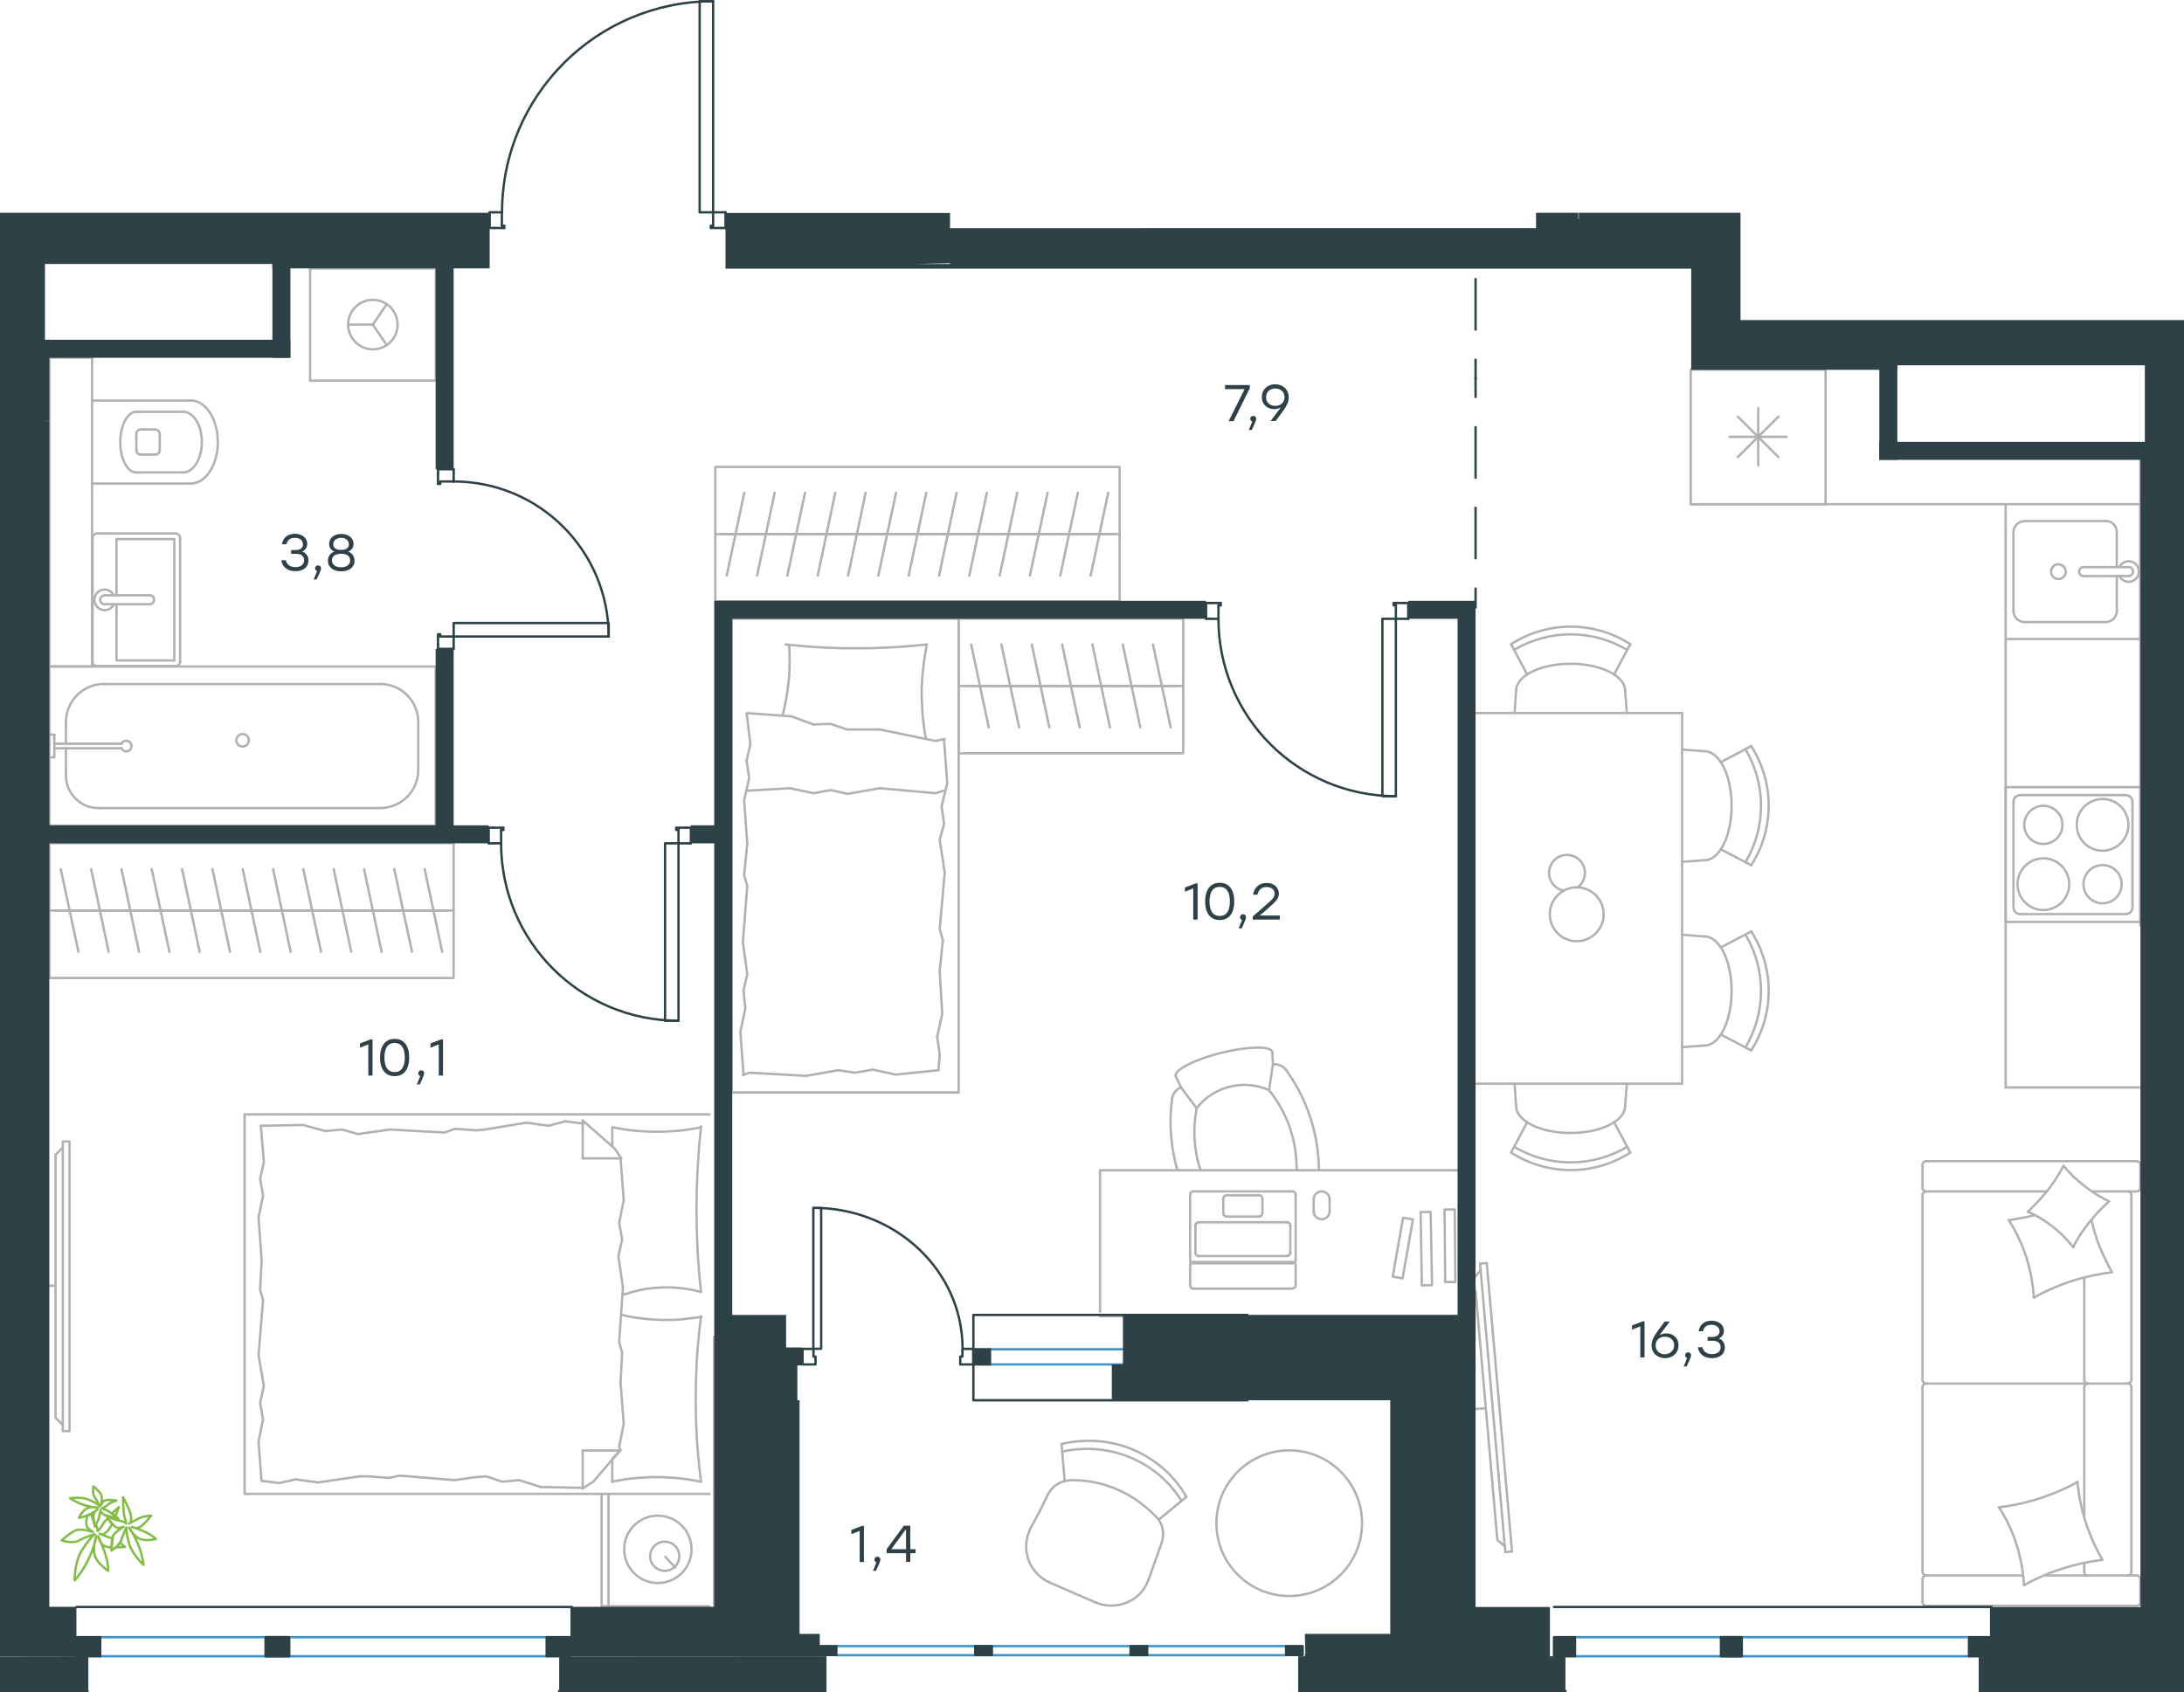 <?xml version="1.0" encoding="utf-8"?>
<!-- Generator: Adobe Illustrator 26.5.0, SVG Export Plug-In . SVG Version: 6.00 Build 0)  -->
<svg version="1.1" id="Слой_1" xmlns="http://www.w3.org/2000/svg" xmlns:xlink="http://www.w3.org/1999/xlink" x="0px" y="0px"
	 viewBox="0 0 1394.7 1080.8" style="enable-background:new 0 0 1394.7 1080.8;" xml:space="preserve">
<style type="text/css">
	.st0{fill:none;stroke:#B2B1B0;stroke-width:1.5;stroke-linecap:round;stroke-linejoin:round;stroke-miterlimit:10;}
	.st1{fill:none;stroke:#B2B1B0;stroke-width:1.5;stroke-linecap:round;stroke-linejoin:round;stroke-miterlimit:22.926;}
	.st2{fill:#2D4146;}
	.st3{fill:none;stroke:#2D4146;stroke-width:1.5;stroke-linecap:round;stroke-linejoin:round;stroke-miterlimit:10;}
	.st4{fill:none;stroke:#2D4146;stroke-width:1.5;stroke-miterlimit:22.926;}
	.st5{fill:none;stroke:#2D4146;stroke-width:1.5;stroke-linecap:round;stroke-linejoin:round;stroke-miterlimit:22.926;}
	.st6{fill:none;stroke:#3C93D0;stroke-width:1.5;stroke-linecap:round;stroke-linejoin:round;stroke-miterlimit:22.926;}
	.st7{fill:none;stroke:#84BC4A;stroke-width:1.5;stroke-linecap:round;stroke-linejoin:round;stroke-miterlimit:22.926;}
</style>
<g>
	<path class="st0" d="M99.1,290.3c1.6,0,2.9-1.3,2.9-2.9"/>
	<path class="st0" d="M102,277.2c0-1.6-1.3-2.9-2.9-2.9"/>
	<path class="st0" d="M87.1,287.5c0,1.6,1.3,2.9,2.9,2.9"/>
	<path class="st0" d="M89.9,274.3c-1.6,0-2.9,1.3-2.9,2.9"/>
	<line class="st0" x1="89.9" y1="290.3" x2="99.1" y2="290.3"/>
	<line class="st0" x1="102" y1="287.5" x2="102" y2="277.2"/>
	<line class="st0" x1="99.1" y1="274.3" x2="89.9" y2="274.3"/>
	<line class="st0" x1="87.1" y1="277.2" x2="87.1" y2="287.5"/>
	<path class="st0" d="M87.1,263c-5.7,0-10.3,8.7-10.3,19.4c0,10.7,4.6,19.4,10.3,19.4"/>
	<line class="st0" x1="116.9" y1="301.7" x2="87.1" y2="301.7"/>
	<path class="st0" d="M116.9,301.7c6.7,0,12-8.7,12-19.4c0-10.7-5.4-19.4-12-19.4"/>
	<line class="st0" x1="116.9" y1="263" x2="87.1" y2="263"/>
	<path class="st0" d="M121.9,308.8c9.5,0,17.2-11.9,17.2-26.5c0-14.7-7.7-26.5-17.2-26.5"/>
	<line class="st0" x1="121.9" y1="308.8" x2="58.8" y2="308.8"/>
	<line class="st0" x1="121.9" y1="255.8" x2="58.8" y2="255.8"/>
	<rect x="31.5" y="228.4" class="st0" width="27.3" height="197.2"/>
	<line class="st0" x1="42.1" y1="495.3" x2="42.1" y2="477.9"/>
	<path class="st0" d="M77.5,477.9c0.7,1.4,2.3,2.2,3.8,1.9c1.6-0.3,2.7-1.7,2.7-3.3c0-1.6-1.1-3-2.7-3.3c-1.6-0.3-3.2,0.4-3.8,1.9"
		/>
	<line class="st0" x1="34.7" y1="477.9" x2="77.6" y2="477.9"/>
	<line class="st0" x1="34.7" y1="475" x2="77.6" y2="475"/>
	<line class="st0" x1="34.7" y1="469.2" x2="31.5" y2="469.2"/>
	<polyline class="st0" points="34.7,469.2 34.7,483.7 31.5,483.7 	"/>
	<path class="st0" d="M150.9,472.8c0,2.2,1.8,4,4,4c2.2,0,4-1.8,4-4c0-2.2-1.8-4-4-4C152.7,468.9,150.9,470.6,150.9,472.8z"/>
	<path class="st0" d="M42.1,495.3c0,11.5,9.3,20.8,20.8,20.8"/>
	<path class="st0" d="M66.5,436.8c-13.5,0-24.4,10.9-24.4,24.4"/>
	<path class="st0" d="M242.7,516.1c13.5,0,24.4-10.9,24.4-24.4"/>
	<path class="st0" d="M267.1,461.2c0-13.5-10.9-24.4-24.4-24.4"/>
	<line class="st0" x1="42.1" y1="461.2" x2="42.1" y2="475"/>
	<line class="st0" x1="62.9" y1="516.1" x2="242.7" y2="516.1"/>
	<line class="st0" x1="267.1" y1="491.7" x2="267.1" y2="461.2"/>
	<line class="st0" x1="242.7" y1="436.9" x2="66.5" y2="436.9"/>
	<rect x="31.5" y="425.7" class="st0" width="246.7" height="101.6"/>
	<g>
		<line class="st0" x1="74.4" y1="380.2" x2="74.4" y2="344.3"/>
		<polyline class="st0" points="74.4,385.9 74.4,421.8 111.3,421.8 		"/>
		<polyline class="st0" points="111.3,421.8 111.3,344.3 74.4,344.3 		"/>
		<path class="st0" d="M115,343.6c0-1.6-1.3-2.9-2.9-2.9"/>
		<path class="st0" d="M112.2,425.4c1.6,0,2.9-1.3,2.9-2.9"/>
		<path class="st0" d="M62,340.7c-1.6,0-2.9,1.3-2.9,2.9"/>
		<path class="st0" d="M59.1,422.5c0,1.6,1.3,2.9,2.9,2.9"/>
		<path class="st0" d="M95.5,385.9c1.6,0,2.9-1.3,2.9-2.9c0-1.6-1.3-2.9-2.9-2.9"/>
		<line class="st0" x1="66.9" y1="380.2" x2="95.6" y2="380.2"/>
		<path class="st0" d="M66.9,380.2c-1.6,0-2.9,1.3-2.9,2.9c0,1.6,1.3,2.9,2.9,2.9"/>
		<line class="st0" x1="66.9" y1="385.9" x2="95.6" y2="385.9"/>
		<path class="st0" d="M72.7,380.2c-1.3-2.7-4.4-4.2-7.3-3.5c-3,0.7-5.1,3.3-5.1,6.4c0,3,2.1,5.7,5.1,6.4c3,0.7,6-0.8,7.3-3.5"/>
		<line class="st0" x1="62" y1="340.7" x2="112.2" y2="340.7"/>
		<line class="st0" x1="115" y1="343.6" x2="115" y2="422.5"/>
		<line class="st0" x1="112.2" y1="425.4" x2="62" y2="425.4"/>
		<line class="st0" x1="59.1" y1="422.5" x2="59.1" y2="343.6"/>
	</g>
	<g>
		<polyline class="st0" points="247,194.2 238.1,207.3 247,220.4 		"/>
		<line class="st0" x1="238.1" y1="207.3" x2="222.3" y2="207.3"/>
		<path class="st0" d="M253.9,207.3c0-8.7-7.1-15.8-15.8-15.8c-8.7,0-15.8,7.1-15.8,15.8c0,8.7,7.1,15.8,15.8,15.8
			C246.9,223.1,253.9,216,253.9,207.3z"/>
		<rect x="198" y="171.4" class="st0" width="80.3" height="71.7"/>
	</g>
	<path class="st0" d="M1342.7,543.3c9.1,0,16.5-7.4,16.5-16.5c0-9.1-7.4-16.5-16.5-16.5c-9.1,0-16.5,7.4-16.5,16.5
		C1326.2,535.9,1333.6,543.3,1342.7,543.3z"/>
	<circle class="st0" cx="1342.7" cy="564.7" r="12.2"/>
	<path class="st0" d="M1304.9,581.2c9.1,0,16.5-7.4,16.5-16.5c0-9.1-7.4-16.5-16.5-16.5c-9.1,0-16.5,7.4-16.5,16.5
		C1288.4,573.8,1295.8,581.2,1304.9,581.2z"/>
	<path class="st0" d="M1304.9,539c6.7,0,12.2-5.5,12.2-12.2c0-6.7-5.5-12.2-12.2-12.2c-6.7,0-12.2,5.5-12.2,12.2
		C1292.7,533.6,1298.2,539,1304.9,539z"/>
	<path class="st0" d="M1357.5,583.8c2.4,0,4.3-1.9,4.3-4.3"/>
	<path class="st0" d="M1361.8,512.1c0-2.4-1.9-4.3-4.3-4.3"/>
	<path class="st0" d="M1285.8,579.5c0,2.4,1.9,4.3,4.3,4.3"/>
	<path class="st0" d="M1290.1,507.8c-2.4,0-4.3,1.9-4.3,4.3"/>
	<line class="st0" x1="1361.8" y1="579.5" x2="1361.8" y2="512.1"/>
	<line class="st0" x1="1290.1" y1="583.8" x2="1357.5" y2="583.8"/>
	<line class="st0" x1="1285.8" y1="512.1" x2="1285.8" y2="579.5"/>
	<line class="st0" x1="1357.5" y1="507.8" x2="1290.1" y2="507.8"/>
	<rect x="1280.8" y="502.7" class="st0" width="86" height="86.1"/>
	<line class="st0" x1="1366.8" y1="591" x2="1366.8" y2="287.6"/>
	<line class="st0" x1="1109.8" y1="266.1" x2="1135.7" y2="291.9"/>
	<line class="st0" x1="1109.8" y1="291.9" x2="1135.7" y2="266.1"/>
	<line class="st0" x1="1122.8" y1="260.7" x2="1122.8" y2="297.3"/>
	<line class="st0" x1="1104.5" y1="279" x2="1141" y2="279"/>
	<rect x="1079.7" y="236" class="st0" width="86.1" height="86.1"/>
	<line class="st0" x1="1351.8" y1="340" x2="1351.8" y2="362.2"/>
	<path class="st0" d="M1314.5,360.4c-2.6,0-4.7,2.1-4.7,4.7c0,2.6,2.1,4.7,4.7,4.7c2.6,0,4.7-2.1,4.7-4.7
		C1319.1,362.5,1317.1,360.4,1314.5,360.4z"/>
	<path class="st0" d="M1330.6,362.2c-1.6,0-2.9,1.3-2.9,2.9s1.3,2.9,2.9,2.9"/>
	<line class="st0" x1="1359.3" y1="362.2" x2="1330.6" y2="362.2"/>
	<path class="st0" d="M1359.3,367.9c1.6,0,2.9-1.3,2.9-2.9s-1.3-2.9-2.9-2.9"/>
	<line class="st0" x1="1359.3" y1="367.9" x2="1330.6" y2="367.9"/>
	<path class="st0" d="M1353.5,367.9c1.3,2.7,4.4,4.2,7.3,3.5c3-0.7,5.1-3.3,5.1-6.4c0-3-2.1-5.7-5.1-6.4c-3-0.7-6,0.8-7.3,3.5"/>
	<path class="st0" d="M1351.8,339.9c0-4-3.2-7.2-7.2-7.2"/>
	<path class="st0" d="M1344.6,397.3c4,0,7.2-3.2,7.2-7.2"/>
	<path class="st0" d="M1293,332.8c-4,0-7.2,3.2-7.2,7.2"/>
	<path class="st0" d="M1285.8,390.1c0,4,3.2,7.2,7.2,7.2"/>
	<line class="st0" x1="1344.6" y1="332.8" x2="1293" y2="332.8"/>
	<line class="st0" x1="1285.8" y1="340" x2="1285.8" y2="390.1"/>
	<line class="st0" x1="1293" y1="397.3" x2="1344.6" y2="397.3"/>
	<line class="st0" x1="1351.8" y1="390.1" x2="1351.8" y2="367.9"/>
	<rect x="1280.8" y="322" class="st0" width="86" height="86.1"/>
	<path class="st0" d="M1114.6,550.7c13.3-22.2,13.3-50,0-72.2"/>
	<path class="st0" d="M1118.3,552.6c14.9-23.2,14.9-52.9,0-76.1"/>
	<line class="st0" x1="1098.9" y1="486.8" x2="1118.3" y2="476.5"/>
	<line class="st0" x1="1098.9" y1="542.4" x2="1118.3" y2="552.6"/>
	<line class="st0" x1="1088.6" y1="549.4" x2="1074.2" y2="550.4"/>
	<line class="st0" x1="1088.6" y1="479.8" x2="1074.2" y2="478.7"/>
	<path class="st0" d="M1088.6,549.4c9.5,0,17.2-15.6,17.2-34.8c0-19.2-7.7-34.8-17.2-34.8"/>
	<path class="st0" d="M1114.6,669c13.3-22.2,13.3-50,0-72.2"/>
	<path class="st0" d="M1118.3,670.9c14.9-23.2,14.9-52.9,0-76.1"/>
	<line class="st0" x1="1098.9" y1="660.7" x2="1118.3" y2="670.9"/>
	<line class="st0" x1="1098.9" y1="605.1" x2="1118.3" y2="594.9"/>
	<line class="st0" x1="1088.6" y1="598.1" x2="1074.2" y2="597"/>
	<line class="st0" x1="1088.6" y1="667.7" x2="1074.2" y2="668.8"/>
	<path class="st0" d="M1088.6,667.7c9.5,0,17.2-15.6,17.2-34.8c0-19.2-7.7-34.8-17.2-34.8"/>
	<path class="st0" d="M1039.1,415.1c-22.2-13.3-50-13.3-72.2,0"/>
	<path class="st0" d="M1041.1,411.4c-23.2-14.9-52.9-14.9-76.1,0"/>
	<line class="st0" x1="1030.8" y1="430.7" x2="1041.1" y2="411.4"/>
	<line class="st0" x1="975.2" y1="430.7" x2="965" y2="411.4"/>
	<line class="st0" x1="968.2" y1="441.1" x2="967.2" y2="455.4"/>
	<line class="st0" x1="1037.8" y1="441.1" x2="1038.9" y2="455.4"/>
	<path class="st0" d="M1037.8,441.1c0-9.5-15.6-17.2-34.8-17.2s-34.8,7.7-34.8,17.2"/>
	<path class="st0" d="M966.9,732.4c22.2,13.3,50,13.3,72.2,0"/>
	<path class="st0" d="M965,736.1c23.2,14.9,52.9,14.9,76.1,0"/>
	<line class="st0" x1="975.2" y1="716.8" x2="965" y2="736.1"/>
	<line class="st0" x1="1030.8" y1="716.8" x2="1041.1" y2="736.1"/>
	<line class="st0" x1="1037.8" y1="706.4" x2="1038.9" y2="692.1"/>
	<line class="st0" x1="968.2" y1="706.4" x2="967.2" y2="692.1"/>
	<path class="st0" d="M968.2,706.4c0,9.5,15.6,17.2,34.8,17.2s34.8-7.7,34.8-17.2"/>
	<path class="st0" d="M1007.4,566.8c4.4-3.2,6-9.1,3.7-14.1c-2.3-5-7.7-7.6-13-6.4c-5.3,1.2-9,6.1-8.9,11.5c0.2,5.5,4.1,10.1,9.5,11
		"/>
	<path class="st0" d="M1006.9,566.7c-9.5,0-17.2,7.7-17.2,17.2c0,9.5,7.7,17.2,17.2,17.2c9.5,0,17.2-7.7,17.2-17.2
		C1024.1,574.5,1016.4,566.7,1006.9,566.7z"/>
	<line class="st0" x1="1074.2" y1="455.4" x2="942.3" y2="455.4"/>
	<polyline class="st0" points="942.3,692.1 1074.2,692.1 1074.2,455.4 	"/>
	<line class="st0" x1="1305.4" y1="1006.2" x2="1364.5" y2="1006.2"/>
	<line class="st0" x1="1331" y1="885.9" x2="1331" y2="969.1"/>
	<line class="st0" x1="1336" y1="760.9" x2="1364.5" y2="760.9"/>
	<polyline class="st0" points="1346.8,767.2 1345.8,766.7 1344.7,766.2 1343.7,765.7 1342.7,765.1 1341.7,764.5 1340.7,764 
		1339.7,763.4 1338.7,762.8 1337.7,762.1 1336.7,761.5 1335.8,760.8 1334.8,760.2 1333.9,759.5 1333,758.8 1332,758.1 1331.1,757.4 
		1330.2,756.7 1329.3,756 1328.4,755.2 1327.5,754.5 1326.7,753.7 1325.8,752.9 1324.9,752.2 1324.1,751.4 1323.3,750.6 
		1322.5,749.7 1321.6,748.9 1320.8,748.1 1320,747.2 1319.3,746.3 1318.5,745.5 1317.7,744.6 	"/>
	<polyline class="st0" points="1299.1,776.1 1298.1,776.4 1297.1,776.6 1295.1,777.1 1293,777.5 1290.9,777.9 1288.9,778.3 
		1286.8,778.6 1284.8,779 1283.8,779.1 1282.8,779.2 	"/>
	<polyline class="st0" points="1324,796.5 1324.5,795.5 1325,794.4 1325.6,793.4 1326.1,792.4 1326.7,791.4 1327.3,790.4 
		1327.9,789.4 1328.5,788.4 1329.2,787.4 1329.8,786.5 1330.5,785.5 1331.2,784.6 1331.9,783.6 1332.6,782.7 1333.3,781.8 
		1334,780.9 1335.5,779.1 1337,777.3 1338.5,775.5 1340.1,773.8 1341.8,772.1 1343.4,770.5 1345.1,768.9 1346.8,767.2 	"/>
	<polyline class="st0" points="1292.5,1012.4 1294,1011.6 1295.5,1010.8 1296.9,1010 1298.4,1009.3 1299.9,1008.6 1301.4,1007.9 
		1302.9,1007.2 1304.4,1006.5 1306,1005.9 1307.5,1005.2 1309,1004.6 1310.6,1004 1312.1,1003.5 1313.7,1002.9 1315.3,1002.4 
		1316.8,1001.9 1318.4,1001.4 1320,1000.9 1321.6,1000.4 1323.2,1000 1324.8,999.6 1326.4,999.2 1328,998.8 1329.6,998.4 
		1331.3,998.1 1332.9,997.8 1334.5,997.4 1336.1,997.2 1337.8,996.9 1339.4,996.7 1341,996.4 1342.7,996.2 1341.9,994.8 
		1341.1,993.4 1340.3,992 1339.5,990.5 1338.8,989.1 1338.1,987.6 1337.4,986.1 1336.7,984.6 1336,983.1 1335.4,981.6 1334.8,980.1 
		1334.2,978.6 1333.6,977 1333,975.5 1332.5,973.9 1332,972.4 1331.5,970.8 1331,969.2 1330.6,967.7 1330.1,966.1 1329.7,964.5 
		1329.3,962.9 1329,961.2 1328.6,959.6 1328.3,958 1328,956.4 1327.7,954.7 1327.5,953.1 1327.3,951.5 1327,949.8 1326.8,948.2 
		1326.7,946.5 	"/>
	<polyline class="st0" points="1282.8,779.2 1283.7,780.6 1284.5,782 1285.3,783.4 1286.2,784.8 1286.9,786.3 1287.7,787.7 
		1288.4,789.2 1289.1,790.7 1289.8,792.2 1290.5,793.7 1291.1,795.2 1291.8,796.7 1292.3,798.2 1292.9,799.8 1293.4,801.4 
		1294,802.9 1294.5,804.5 1294.9,806.1 1295.4,807.7 1295.8,809.3 1296.2,810.9 1296.5,812.5 1296.9,814.1 1297.2,815.7 
		1297.5,817.4 1297.7,819 1298,820.6 1298.2,822.3 1298.4,823.9 1298.5,825.6 1298.7,827.2 1298.8,828.9 	"/>
	<polyline class="st0" points="1299.1,828.6 1300.6,827.8 1302,827 1303.5,826.2 1304.9,825.5 1306.4,824.8 1307.9,824.1 
		1309.4,823.4 1310.9,822.8 1312.4,822.1 1313.9,821.5 1315.5,820.9 1317,820.3 1318.5,819.7 1320.1,819.2 1321.6,818.6 
		1323.2,818.1 1324.8,817.6 1326.3,817.2 1327.9,816.7 1329.5,816.3 1331.1,815.9 1332.7,815.5 1334.3,815.1 1335.9,814.7 
		1337.5,814.4 1339.1,814.1 1340.7,813.8 1342.3,813.5 1344,813.2 1345.6,813 1347.2,812.7 1348.8,812.6 1347.7,810.6 1346.6,808.6 
		1345.6,806.6 1344.6,804.5 1343.6,802.5 1342.7,800.5 1341.8,798.4 1340.9,796.4 1340.1,794.3 1339.3,792.2 1338.6,790.1 
		1337.9,787.9 1337.3,785.8 1336.7,783.6 1336.1,781.4 1335.6,779.2 	"/>
	<polyline class="st0" points="1276.5,962.6 1277.4,964 1278.3,965.4 1279.1,966.8 1279.9,968.3 1280.7,969.7 1281.5,971.1 
		1282.2,972.6 1282.9,974.1 1283.6,975.6 1284.3,977.1 1284.9,978.6 1285.5,980.1 1286.1,981.7 1286.7,983.2 1287.2,984.8 
		1287.7,986.4 1288.2,987.9 1288.7,989.5 1289.1,991.1 1289.5,992.7 1289.9,994.3 1290.3,995.9 1290.6,997.6 1290.9,999.2 
		1291.2,1000.8 1291.5,1002.5 1291.7,1004.1 1291.9,1005.7 1292.1,1007.4 1292.3,1009 1292.4,1010.7 1292.5,1012.4 	"/>
	<polyline class="st0" points="1317.7,744.6 1317.2,745.6 1316.6,746.7 1316,747.7 1315.5,748.7 1314.9,749.7 1314.3,750.7 
		1313.6,751.7 1313,752.7 1312.4,753.7 1311.7,754.7 1311,755.6 1310.4,756.5 1309,758.4 1307.6,760.3 1306.1,762.1 1304.6,763.8 
		1303.1,765.6 1301.5,767.3 1299.9,769 1298.3,770.6 1296.6,772.3 1294.9,773.9 1295.9,774.3 1297,774.8 1298,775.3 1299,775.8 
		1300,776.3 1301,776.9 1302.1,777.5 1303.1,778 1304,778.6 1305,779.3 1306,779.9 1306.9,780.5 1307.9,781.2 1308.8,781.9 
		1309.8,782.6 1310.7,783.3 1311.6,784 1312.5,784.8 1313.4,785.5 1314.3,786.3 1315.2,787.1 1316,787.9 1316.9,788.7 1317.7,789.5 
		1318.5,790.4 1319.4,791.2 1320.2,792.1 1320.9,792.9 1321.7,793.8 1322.5,794.7 1323.2,795.6 1324,796.5 	"/>
	<polyline class="st0" points="1326.7,946.5 1325.2,947.3 1323.7,948.1 1322.3,948.8 1320.8,949.6 1319.3,950.3 1317.8,951 
		1316.3,951.7 1314.8,952.3 1313.3,953 1311.7,953.6 1310.2,954.2 1308.6,954.8 1307.1,955.4 1305.5,956 1303.9,956.5 1302.4,957 
		1300.8,957.5 1299.2,958 1297.6,958.4 1296,958.9 1294.4,959.3 1292.8,959.7 1291.2,960.1 1289.6,960.4 1288,960.8 1286.3,961.1 
		1284.7,961.4 1283.1,961.7 1281.4,962 1279.8,962.2 1278.2,962.4 1276.5,962.6 	"/>
	<path class="st0" d="M1331,881.2c0,1.3,1.1,2.4,2.4,2.4"/>
	<line class="st0" x1="1331" y1="881.2" x2="1331" y2="815.9"/>
	<path class="st0" d="M1331,1003.8c0,1.3,1.1,2.4,2.4,2.4"/>
	<path class="st0" d="M1333.4,883.6c-1.3,0-2.4,1.1-2.4,2.4"/>
	<line class="st0" x1="1331" y1="998.1" x2="1331" y2="1003.8"/>
	<path class="st0" d="M1361.1,763.3c0-1.3-1.1-2.4-2.4-2.4"/>
	<path class="st0" d="M1230.1,760.9c-1.3,0-2.4,1.1-2.4,2.4"/>
	<path class="st0" d="M1358.7,883.6c1.3,0,2.4-1.1,2.4-2.4"/>
	<path class="st0" d="M1227.7,881.2c0,1.3,1.1,2.4,2.4,2.4"/>
	<line class="st0" x1="1361.1" y1="881.2" x2="1361.1" y2="763.3"/>
	<line class="st0" x1="1227.7" y1="763.3" x2="1227.7" y2="881.2"/>
	<path class="st0" d="M1358.7,1006.2c1.3,0,2.4-1.1,2.4-2.4"/>
	<path class="st0" d="M1227.7,1003.8c0,1.3,1.1,2.4,2.4,2.4"/>
	<path class="st0" d="M1366.9,1008.6c0-1.3-1.1-2.4-2.4-2.4"/>
	<path class="st0" d="M1361.1,885.9c0-1.3-1.1-2.4-2.4-2.4"/>
	<path class="st0" d="M1230.1,883.6c-1.3,0-2.4,1.1-2.4,2.4"/>
	<path class="st0" d="M1230.1,741.6c-1.3,0-2.4,1.1-2.4,2.4"/>
	<path class="st0" d="M1227.7,758.6c0,1.3,1.1,2.4,2.4,2.4"/>
	<path class="st0" d="M1366.9,744c0-1.3-1.1-2.4-2.4-2.4"/>
	<path class="st0" d="M1364.5,760.9c1.3,0,2.4-1.1,2.4-2.4"/>
	<path class="st0" d="M1364.5,1025.6c1.3,0,2.4-1.1,2.4-2.4"/>
	<path class="st0" d="M1230.1,1006.2c-1.3,0-2.4,1.1-2.4,2.4"/>
	<path class="st0" d="M1227.7,1023.2c0,1.3,1.1,2.4,2.4,2.4"/>
	<line class="st0" x1="1361.1" y1="885.9" x2="1361.1" y2="1003.8"/>
	<line class="st0" x1="1230.1" y1="883.6" x2="1358.7" y2="883.6"/>
	<line class="st0" x1="1227.7" y1="1003.8" x2="1227.7" y2="885.9"/>
	<line class="st0" x1="1364.5" y1="741.6" x2="1230.1" y2="741.6"/>
	<line class="st0" x1="1227.7" y1="744" x2="1227.7" y2="758.6"/>
	<line class="st0" x1="1230.1" y1="760.9" x2="1306.8" y2="760.9"/>
	<line class="st0" x1="1366.8" y1="758.6" x2="1366.8" y2="744"/>
	<line class="st0" x1="1291.8" y1="1006.2" x2="1230.1" y2="1006.2"/>
	<line class="st0" x1="1227.7" y1="1008.6" x2="1227.7" y2="1023.2"/>
	<line class="st0" x1="1230.1" y1="1025.6" x2="1364.5" y2="1025.6"/>
	<line class="st0" x1="1366.8" y1="1023.2" x2="1366.8" y2="1008.6"/>
	<line class="st0" x1="711.8" y1="341.1" x2="692.4" y2="341.1"/>
	<line class="st0" x1="696.5" y1="367.6" x2="707.7" y2="314.7"/>
	<line class="st0" x1="692.4" y1="341.1" x2="673" y2="341.1"/>
	<line class="st0" x1="677.1" y1="367.6" x2="688.3" y2="314.7"/>
	<line class="st0" x1="673" y1="341.1" x2="653.7" y2="341.1"/>
	<line class="st0" x1="657.7" y1="367.6" x2="669" y2="314.7"/>
	<line class="st0" x1="653.7" y1="341.1" x2="634.3" y2="341.1"/>
	<line class="st0" x1="638.4" y1="367.6" x2="649.6" y2="314.7"/>
	<line class="st0" x1="634.3" y1="341.1" x2="615" y2="341.1"/>
	<line class="st0" x1="619" y1="367.6" x2="630.2" y2="314.7"/>
	<line class="st0" x1="615" y1="341.1" x2="595.6" y2="341.1"/>
	<line class="st0" x1="599.7" y1="367.6" x2="610.9" y2="314.7"/>
	<line class="st0" x1="595.6" y1="341.1" x2="576.2" y2="341.1"/>
	<line class="st0" x1="580.3" y1="367.6" x2="591.5" y2="314.7"/>
	<line class="st0" x1="715" y1="341.1" x2="456.8" y2="341.1"/>
	<line class="st0" x1="576.2" y1="341.1" x2="556.9" y2="341.1"/>
	<line class="st0" x1="560.9" y1="367.6" x2="572.2" y2="314.7"/>
	<line class="st0" x1="556.9" y1="341.1" x2="537.5" y2="341.1"/>
	<line class="st0" x1="541.6" y1="367.6" x2="552.8" y2="314.7"/>
	<line class="st0" x1="537.5" y1="341.1" x2="518.1" y2="341.1"/>
	<line class="st0" x1="522.2" y1="367.6" x2="533.4" y2="314.7"/>
	<line class="st0" x1="518.1" y1="341.1" x2="498.8" y2="341.1"/>
	<line class="st0" x1="502.8" y1="367.6" x2="514.1" y2="314.7"/>
	<line class="st0" x1="498.8" y1="341.1" x2="479.4" y2="341.1"/>
	<line class="st0" x1="483.5" y1="367.6" x2="494.7" y2="314.7"/>
	<line class="st0" x1="479.4" y1="341.1" x2="460" y2="341.1"/>
	<line class="st0" x1="464.1" y1="367.6" x2="475.3" y2="314.7"/>
	<rect x="456.8" y="298.2" class="st0" width="258.2" height="85.8"/>
	<line class="st0" x1="948.8" y1="899.4" x2="942.3" y2="899.9"/>
	<polyline class="st0" points="961.2,987.7 956.2,983.5 942.3,824.5 	"/>
	<line class="st0" x1="945.7" y1="811.1" x2="942.3" y2="815.1"/>
	
		<rect x="953.4" y="806.6" transform="matrix(0.996 -8.715195e-02 8.715195e-02 0.996 -74.727 86.704)" class="st0" width="4.3" height="185"/>
	<path class="st0" d="M764.2,707.7c-2.6,13.2-1.8,26.9,2.4,39.7"/>
	<path class="st0" d="M754.2,694.5c-3.1,1.2-5.3,3.9-5.7,7.2"/>
	<path class="st0" d="M748.5,701.7c-2.1,15.3-0.9,30.9,3.4,45.7"/>
	<path class="st0" d="M821.4,683.5c-1.9-2.7-5.1-4.1-8.4-3.7"/>
	<path class="st0" d="M842.3,747.4c-0.2-23-7.5-45.3-20.9-63.9"/>
	<path class="st0" d="M828,747.4c0.3-18.6-5.9-36.8-17.7-51.3"/>
	<path class="st0" d="M812.5,671.8c-1-3.9-15.6-3.6-32.6,0.6c-17.1,4.3-30.1,10.9-29.1,14.8"/>
	<line class="st0" x1="754.2" y1="694.5" x2="750.8" y2="687.2"/>
	<polyline class="st0" points="810.4,696.2 812.9,679.8 812.5,671.8 	"/>
	<line class="st0" x1="764.1" y1="707.7" x2="754.2" y2="694.5"/>
	<path class="st0" d="M810.4,696.2c-16.2-7.2-35.3-2.4-46.2,11.5"/>
	<polygon class="st0" points="889.4,815.3 895.7,816.4 902.3,778.8 896,777.7 	"/>
	<polygon class="st0" points="922.9,818.8 929.4,818.8 929,772.4 922.5,772.5 	"/>
	<polygon class="st0" points="908,820.9 914.5,820.8 913.6,774 907.2,774.1 	"/>
	<path class="st0" d="M849.1,766c0-2.8-2.3-5.1-5.1-5.1c-2.8,0-5.1,2.3-5.1,5.1"/>
	<path class="st0" d="M838.9,773.6c0,2.8,2.3,5.1,5.1,5.1c2.8,0,5.1-2.3,5.1-5.1"/>
	<line class="st0" x1="827.4" y1="804.8" x2="827.4" y2="762.9"/>
	<line class="st0" x1="760" y1="804.8" x2="760" y2="762.9"/>
	<line class="st0" x1="827.4" y1="820.9" x2="827.4" y2="808"/>
	<line class="st0" x1="760" y1="820.9" x2="760" y2="808"/>
	<path class="st0" d="M827.4,808c0-1.1-0.9-2-2-2"/>
	<path class="st0" d="M762,806c-1.1,0-2,0.9-2,2"/>
	<path class="st0" d="M825.4,822.9c1.1,0,2-0.9,2-2"/>
	<path class="st0" d="M760,820.9c0,0.6,0.2,1.1,0.6,1.5c0.4,0.4,1,0.6,1.5,0.5"/>
	<line class="st0" x1="825.4" y1="806" x2="762" y2="806"/>
	<line class="st0" x1="762.1" y1="823" x2="825.4" y2="823"/>
	<line class="st0" x1="849.1" y1="773.6" x2="849.1" y2="766"/>
	<line class="st0" x1="838.9" y1="766" x2="838.9" y2="773.6"/>
	<path class="st0" d="M806.2,765.5c0-1.2-1-2.2-2.2-2.2"/>
	<path class="st0" d="M804,777c1.2,0,2.2-1,2.2-2.2"/>
	<path class="st0" d="M781.2,774.8c0,1.2,1,2.2,2.2,2.2"/>
	<path class="st0" d="M783.4,763.3c-1.2,0-2.2,1-2.2,2.2"/>
	<line class="st0" x1="806.2" y1="774.8" x2="806.2" y2="765.5"/>
	<line class="st0" x1="804" y1="763.4" x2="783.4" y2="763.4"/>
	<line class="st0" x1="781.2" y1="765.5" x2="781.2" y2="774.8"/>
	<line class="st0" x1="783.4" y1="777" x2="804" y2="777"/>
	<path class="st0" d="M824,782.7c0-1.2-1-2.2-2.2-2.2"/>
	<path class="st0" d="M821.8,802.2c1.2,0,2.2-1,2.2-2.2"/>
	<path class="st0" d="M763.4,800.1c0,1.2,1,2.2,2.2,2.2"/>
	<path class="st0" d="M765.6,780.6c-1.2,0-2.2,1-2.2,2.2"/>
	<line class="st0" x1="824" y1="800.1" x2="824" y2="782.7"/>
	<line class="st0" x1="821.8" y1="780.6" x2="765.6" y2="780.6"/>
	<line class="st0" x1="763.4" y1="782.7" x2="763.4" y2="800.1"/>
	<line class="st0" x1="765.6" y1="802.2" x2="821.8" y2="802.2"/>
	<path class="st0" d="M827.4,762.9c0-1.1-0.9-2-2-2"/>
	<path class="st0" d="M762,760.9c-1.1,0-2,0.9-2,2"/>
	<path class="st0" d="M825.4,806.8c1.1,0,2-0.9,2-2"/>
	<path class="st0" d="M760,804.8c0,0.6,0.2,1.1,0.6,1.5c0.4,0.4,1,0.6,1.5,0.5"/>
	<line class="st0" x1="825.4" y1="760.9" x2="762" y2="760.9"/>
	<line class="st0" x1="762.1" y1="806.8" x2="825.4" y2="806.8"/>
	<polyline class="st0" points="931.9,837.8 931.9,747.4 702.5,747.4 702.5,837.8 	"/>
	<line class="st0" x1="702.5" y1="840.7" x2="931.9" y2="840.7"/>
	<g>
		<polyline class="st0" points="591.8,411.6 591.2,415.3 590.6,419 590.3,420.9 590,422.8 589.8,424.7 589.6,426.6 589.4,428.5 
			589.2,430.4 589,432.3 588.9,434.2 588.8,436.1 588.7,437.9 588.6,439.8 588.6,441.7 588.6,443.6 588.7,445.6 588.7,447.5 
			588.8,449.5 588.9,451.5 589,453.5 589.1,455.4 589.3,457.3 589.5,459.3 589.7,461.2 589.9,463 590.1,464.8 590.4,466.6 
			590.7,468.4 591,470.1 591.2,470.9 591.3,471.7 		"/>
		<polyline class="st0" points="499.7,456.9 500.3,454.8 500.8,452.6 501.2,450.5 501.7,448.3 502.1,446.2 502.4,444 502.8,441.9 
			503.1,439.7 503.3,437.6 503.6,435.4 503.8,433.2 504,431 504.1,428.8 504.2,426.6 504.2,424.4 504.3,422.1 504.2,419.7 
			504.2,417.3 504.1,414.8 503.9,412.4 		"/>
		<polyline class="st0" points="501.7,411.6 504.5,411.9 507.3,412.1 510.1,412.4 512.9,412.6 515.7,412.9 518.5,413.1 521.3,413.3 
			524.1,413.4 526.9,413.6 529.7,413.7 532.5,413.8 535.4,413.9 538.2,414 541.1,414 543.9,414 546.8,414 549.6,414 552.4,414 
			555.2,414 558,413.9 560.8,413.8 563.6,413.7 566.4,413.6 569.3,413.4 572.1,413.3 574.9,413.1 577.7,412.9 580.6,412.6 
			583.4,412.4 586.2,412.1 589,411.9 591.8,411.6 		"/>
		<polyline class="st0" points="519.5,462.7 505.4,457.5 478,455.5 		"/>
		<polyline class="st0" points="603.3,472 597.3,473.2 561.8,465.9 		"/>
		<polyline class="st0" points="561.8,465.9 540.9,465.9 530.4,462.3 519.5,462.7 		"/>
		<polyline class="st0" points="476.8,455.5 479.2,475.2 476.8,485.7 		"/>
		<polyline class="st0" points="557.4,683.1 571.9,686.3 599.3,683.5 		"/>
		<polyline class="st0" points="474.4,686.7 478.4,685.1 514.7,687.1 		"/>
		<polyline class="st0" points="514.7,687.1 535.2,683.5 546.1,685.1 557.4,683.1 		"/>
		<polyline class="st0" points="598.5,662.1 601.7,647.6 600.1,620.2 		"/>
		<polyline class="st0" points="599.3,683.5 600.1,673.4 598.5,662.1 		"/>
		<polyline class="st0" points="601.3,515.1 604.9,500.2 602.9,472.8 		"/>
		<polyline class="st0" points="602.1,600.5 600.1,593.2 603.3,557.4 		"/>
		<polyline class="st0" points="603.3,557.4 600.1,536.4 602.9,526 601.3,515.1 		"/>
		<line class="st0" x1="600.1" y1="620.2" x2="602.1" y2="600.5"/>
		<polyline class="st0" points="476.8,485.7 478.4,497 475.2,511.1 477.2,538.9 		"/>
		<polyline class="st0" points="476,644 472.8,658.9 474.8,686.3 		"/>
		<polyline class="st0" points="475.2,559 477.2,565.8 474.4,601.7 		"/>
		<polyline class="st0" points="474.4,601.7 477.2,622.2 474.8,632.7 476,644 		"/>
		<line class="st0" x1="477.2" y1="538.9" x2="475.2" y2="559"/>
		<polyline class="st0" points="519.5,506.6 504.6,503.4 477.2,505 		"/>
		<polyline class="st0" points="602.5,505 597.7,506.6 561.8,503.4 		"/>
		<polyline class="st0" points="561.8,503.4 541.3,507 530.4,504.6 519.5,506.6 		"/>
		<rect x="467.3" y="395.1" class="st0" width="144.9" height="302.6"/>
		<g>
			<line class="st0" x1="751.6" y1="438.1" x2="732.3" y2="438.1"/>
			<line class="st0" x1="736.3" y1="411.6" x2="747.6" y2="464.5"/>
			<line class="st0" x1="755.6" y1="438.1" x2="612.2" y2="438.1"/>
			<line class="st0" x1="732.3" y1="438.1" x2="712.9" y2="438.1"/>
			<line class="st0" x1="717" y1="411.6" x2="728.2" y2="464.5"/>
			<line class="st0" x1="712.9" y1="438.1" x2="693.5" y2="438.1"/>
			<line class="st0" x1="697.6" y1="411.6" x2="708.8" y2="464.5"/>
			<line class="st0" x1="693.5" y1="438.1" x2="674.2" y2="438.1"/>
			<line class="st0" x1="678.3" y1="411.6" x2="689.5" y2="464.5"/>
			<line class="st0" x1="674.2" y1="438.1" x2="654.8" y2="438.1"/>
			<line class="st0" x1="658.9" y1="411.6" x2="670.1" y2="464.5"/>
			<line class="st0" x1="654.8" y1="438.1" x2="635.5" y2="438.1"/>
			<line class="st0" x1="639.5" y1="411.6" x2="650.8" y2="464.5"/>
			<line class="st0" x1="635.5" y1="438.1" x2="616.1" y2="438.1"/>
			<line class="st0" x1="620.2" y1="411.6" x2="631.4" y2="464.5"/>
			<rect x="612.2" y="395.1" class="st0" width="143.4" height="86"/>
		</g>
	</g>
	<line class="st0" x1="372.1" y1="950.2" x2="345.4" y2="949.7"/>
	<polyline class="st0" points="396.3,882.8 398.3,909.4 395.4,924 395.9,926.4 	"/>
	<polyline class="st0" points="396.3,739.8 398.3,766.5 395.4,781 	"/>
	<polyline class="st0" points="397.8,822.2 395.4,857.1 397.3,863.9 	"/>
	<polyline class="st0" points="395.4,781 397.3,791.7 394.9,802.3 397.8,822.2 	"/>
	<line class="st0" x1="397.3" y1="863.9" x2="396.3" y2="882.8"/>
	<polyline class="st0" points="391,946.3 392.7,945.9 394.5,945.6 396.2,945.3 398,945 399.7,944.7 401.5,944.5 403.3,944.3 
		405.1,944.1 406.8,943.9 408.6,943.8 410.4,943.7 412.1,943.6 413.9,943.5 415.6,943.4 417.4,943.4 419.1,943.4 420.9,943.4 
		422.7,943.4 424.5,943.5 426.3,943.6 428.1,943.7 429.8,943.8 431.6,943.9 433.4,944.1 435.1,944.3 436.8,944.5 438.6,944.7 
		440.3,945 442,945.3 443.8,945.6 445.5,945.9 447.2,946.3 	"/>
	<polyline class="st0" points="447.7,946.3 447.3,943 446.9,939.7 446.5,936.5 446.2,933.2 445.9,929.9 445.6,926.6 445.3,923.3 
		445.1,920 444.9,916.7 444.8,913.4 444.6,910.1 444.5,906.8 444.4,903.5 444.4,900.1 444.3,896.8 444.3,893.4 444.3,890.2 
		444.4,886.9 444.4,883.6 444.5,880.3 444.6,877 444.8,873.7 444.9,870.3 445.1,867 445.3,863.7 445.6,860.4 445.9,857.1 
		446.2,853.8 446.5,850.5 446.9,847.2 447.3,843.9 447.7,840.6 	"/>
	<polyline class="st0" points="309.6,721.4 336.2,717 350.3,719 	"/>
	<polyline class="st0" points="350.3,719 361,716.1 371.6,717.5 372.6,717.5 	"/>
	<line class="st0" x1="303.8" y1="721.9" x2="309.6" y2="721.4"/>
	<polyline class="st0" points="235.4,723.3 249,721.4 283.9,723.3 290.7,720.9 303.8,721.9 	"/>
	<polyline class="st0" points="166.6,719 193.7,718.5 207.8,722.4 	"/>
	<polyline class="st0" points="207.8,722.4 218.5,721.4 228.6,724.3 235.4,723.3 	"/>
	<polyline class="st0" points="229.6,942.9 202.9,946.8 188.9,944.8 	"/>
	<polyline class="st0" points="188.9,944.8 178.2,947.2 167.6,945.8 	"/>
	<line class="st0" x1="235.4" y1="942.9" x2="229.6" y2="942.9"/>
	<polyline class="st0" points="303.8,943.4 290.2,945.3 255.3,942.4 248.5,943.9 235.4,942.9 	"/>
	<line class="st0" x1="345.4" y1="949.7" x2="331.4" y2="945.3"/>
	<polyline class="st0" points="331.4,945.3 320.7,946.3 310.5,942.9 303.8,943.4 	"/>
	<polyline class="st0" points="447.7,841.1 442.3,841.8 439.6,842.1 436.9,842.4 435.5,842.6 434.2,842.7 432.9,842.8 431.6,842.9 
		430.3,842.9 429,843 427.7,843 426.4,843 424.5,843 422.6,843 420.7,842.9 418.8,842.8 417,842.7 415.1,842.6 413.3,842.4 
		411.4,842.2 409.6,842 407.8,841.8 405.9,841.5 404.1,841.2 402.3,840.9 400.5,840.5 398.6,840.1 396.8,839.7 	"/>
	<polyline class="st0" points="447.7,719.9 446,720.3 444.2,720.6 442.5,720.9 440.7,721.2 439,721.5 437.2,721.7 435.4,721.9 
		433.7,722.1 431.9,722.3 430.1,722.4 428.3,722.5 426.6,722.6 424.8,722.7 423.1,722.8 421.3,722.8 419.6,722.8 417.8,722.8 
		416,722.8 414.2,722.7 412.4,722.6 410.6,722.5 408.9,722.4 407.1,722.3 405.4,722.1 403.6,721.9 401.9,721.7 400.1,721.5 
		398.4,721.2 396.7,720.9 394.9,720.6 393.2,720.3 391.5,719.9 	"/>
	<polyline class="st0" points="397.4,827.1 399.2,826.5 401,826 402.8,825.4 404.6,824.9 406.3,824.5 408,824.1 409.8,823.7 
		411.5,823.4 413.2,823.1 415,822.9 416.8,822.7 418.5,822.5 420.3,822.4 422.2,822.3 424,822.2 425.9,822.2 427.3,822.2 
		428.6,822.2 430,822.3 431.3,822.4 432.7,822.5 434.1,822.6 435.4,822.8 436.7,822.9 438.1,823.1 439.4,823.3 440.7,823.6 
		442.1,823.8 443.4,824.1 444.7,824.4 446,824.7 447.2,825.1 	"/>
	<polyline class="st0" points="447.7,825.1 447.4,821.8 447,818.6 446.7,815.3 446.4,812 446.2,808.7 445.9,805.4 445.7,802.2 
		445.5,798.9 445.4,795.6 445.2,792.3 445.1,789 445,785.6 444.9,782.3 444.9,779 444.8,775.6 444.8,772.3 444.8,768.7 444.9,765.1 
		444.9,761.4 445,757.8 445.2,754.2 445.3,750.5 445.5,746.9 445.7,743.3 445.9,740.3 446.1,737.3 446.3,734.3 446.5,731.3 
		446.8,728.3 447.1,725.4 447.4,722.4 447.7,719.4 	"/>
	<polyline class="st0" points="167.1,804.8 165.1,777.6 168,763.6 	"/>
	<polyline class="st0" points="168,763.6 166.1,752.9 168.5,742.2 166.6,719 	"/>
	<polyline class="st0" points="167,945.8 165.1,920.6 168,906.5 	"/>
	<polyline class="st0" points="165.1,865.3 168,830.4 166.1,823.6 	"/>
	<polyline class="st0" points="168,906.5 166.1,895.9 168.5,885.2 165.1,865.3 	"/>
	<line class="st0" x1="166.1" y1="823.6" x2="167.1" y2="804.8"/>
	<line class="st0" x1="372.1" y1="715.6" x2="372.1" y2="739.8"/>
	<polyline class="st0" points="396.3,925.9 378.9,946.3 372.1,950.6 	"/>
	<line class="st0" x1="396.3" y1="739.8" x2="372.1" y2="739.8"/>
	<line class="st0" x1="391" y1="946.3" x2="391" y2="932.1"/>
	<polyline class="st0" points="372.1,715.6 392.5,733.5 396.8,739.8 	"/>
	<line class="st0" x1="372.1" y1="950.6" x2="372.1" y2="926.4"/>
	<polyline class="st0" points="391,931.7 396.3,926.4 372.1,926.4 	"/>
	<line class="st0" x1="391" y1="732.2" x2="391" y2="719.9"/>
	<line class="st0" x1="424.9" y1="994.3" x2="431.2" y2="1001.1"/>
	<path class="st0" d="M424.5,1003.2c5.2,0,9.3-4.2,9.3-9.3c0-5.2-4.2-9.3-9.3-9.3c-5.2,0-9.3,4.2-9.3,9.3
		C415.1,999,419.3,1003.2,424.5,1003.2z"/>
	<path class="st0" d="M420.1,1011c11.9,0,21.5-9.6,21.5-21.5c0-11.9-9.6-21.5-21.5-21.5c-11.9,0-21.5,9.6-21.5,21.5
		C398.6,1001.3,408.2,1011,420.1,1011z"/>
	<line class="st0" x1="388.6" y1="954.1" x2="388.6" y2="1025.8"/>
	<polyline class="st0" points="453.1,1025.8 384.2,1025.8 384.2,954.1 	"/>
	<line class="st0" x1="456" y1="954.1" x2="456" y2="1025.8"/>
	<polyline class="st0" points="453.1,954.1 156.2,954.1 156.2,711.7 453.1,711.7 	"/>
	<line class="st0" x1="456" y1="853.7" x2="456" y2="954.1"/>
	<line class="st0" x1="286.5" y1="581.5" x2="267.1" y2="581.5"/>
	<line class="st0" x1="271.2" y1="555.1" x2="282.4" y2="607.9"/>
	<line class="st0" x1="267.1" y1="581.5" x2="247.8" y2="581.5"/>
	<line class="st0" x1="251.8" y1="555.1" x2="263.1" y2="607.9"/>
	<line class="st0" x1="247.8" y1="581.5" x2="228.4" y2="581.5"/>
	<line class="st0" x1="232.5" y1="555.1" x2="243.7" y2="607.9"/>
	<line class="st0" x1="228.4" y1="581.5" x2="209" y2="581.5"/>
	<line class="st0" x1="213.1" y1="555.1" x2="224.3" y2="607.9"/>
	<line class="st0" x1="209" y1="581.5" x2="189.7" y2="581.5"/>
	<line class="st0" x1="193.7" y1="555.1" x2="205" y2="607.9"/>
	<line class="st0" x1="189.7" y1="581.5" x2="170.3" y2="581.5"/>
	<line class="st0" x1="174.4" y1="555.1" x2="185.6" y2="607.9"/>
	<line class="st0" x1="170.3" y1="581.5" x2="150.9" y2="581.5"/>
	<line class="st0" x1="155" y1="555.1" x2="166.2" y2="607.9"/>
	<line class="st0" x1="289.7" y1="581.5" x2="31.5" y2="581.5"/>
	<line class="st0" x1="150.9" y1="581.5" x2="131.6" y2="581.5"/>
	<line class="st0" x1="135.7" y1="555.1" x2="146.9" y2="607.9"/>
	<line class="st0" x1="131.6" y1="581.5" x2="112.2" y2="581.5"/>
	<line class="st0" x1="116.3" y1="555.1" x2="127.5" y2="607.9"/>
	<line class="st0" x1="112.2" y1="581.5" x2="92.9" y2="581.5"/>
	<line class="st0" x1="96.9" y1="555.1" x2="108.2" y2="607.9"/>
	<line class="st0" x1="92.9" y1="581.5" x2="73.5" y2="581.5"/>
	<line class="st0" x1="77.6" y1="555.1" x2="88.8" y2="607.9"/>
	<line class="st0" x1="73.5" y1="581.5" x2="54.1" y2="581.5"/>
	<line class="st0" x1="58.2" y1="555.1" x2="69.4" y2="607.9"/>
	<line class="st0" x1="54.1" y1="581.5" x2="34.8" y2="581.5"/>
	<line class="st0" x1="38.8" y1="555.1" x2="50.1" y2="607.9"/>
	<rect x="31.5" y="538.5" class="st0" width="258.2" height="86.1"/>
	<line class="st0" x1="35.5" y1="821.1" x2="31.5" y2="821.1"/>
	<polyline class="st0" points="40.1,910.1 35.5,905.5 35.5,737.4 40.1,732.9 	"/>
	<rect x="40.1" y="729" class="st0" width="4.3" height="185"/>
	<g>
		<g>
			<line class="st1" x1="700" y1="1023.6" x2="670.3" y2="1010.7"/>
			<line class="st1" x1="664" y1="965.1" x2="669.3" y2="954.2"/>
			<line class="st1" x1="658" y1="976.2" x2="664" y2="965.1"/>
			<line class="st1" x1="733.5" y1="1008.8" x2="741.9" y2="985.1"/>
			<line class="st1" x1="757.6" y1="956" x2="739.9" y2="970.6"/>
			<line class="st1" x1="677.9" y1="922.3" x2="679.9" y2="945.9"/>
			<path class="st1" d="M700,1023.6L700,1023.6c13,5.2,27.9-0.9,32.9-13.4c0.2-0.4,0.4-0.9,0.5-1.3"/>
			<path class="st1" d="M754.5,958.5c-8-12.9-19.7-22.5-34-28.2c-13-5.2-27.7-6.3-41.3-3.4"/>
			<path class="st1" d="M737.7,968.1c-7.4-7.6-16.4-13.8-26.3-17.7c-9-3.6-18.7-5.3-28.2-5"/>
			<path class="st1" d="M757.6,956c-7.9-14.1-20.8-24.9-35.6-30.8c-13.9-5.5-29.2-6.4-44.1-3"/>
			<path class="st1" d="M658,976.2c-0.4,0.9-0.5,1.3-0.9,2.2c-5,12.6,0.8,26.8,13.2,32.3"/>
			<path class="st1" d="M683.8,945.4c-6.3,0.1-11.8,3.6-14.4,8.8"/>
			<path class="st1" d="M741.9,985.1c1.9-6,0.7-12.2-3.8-16.6"/>
		</g>
		<circle class="st1" cx="823.3" cy="972.8" r="46.5"/>
	</g>
	<line class="st0" x1="1082.8" y1="322" x2="1280.8" y2="322"/>
	<line class="st0" x1="1280.8" y1="408.1" x2="1280.8" y2="694.5"/>
	<line class="st0" x1="1280.8" y1="694.5" x2="1366.8" y2="694.5"/>
</g>
<g>
	<path class="st2" d="M237.9,663.8v23.1h-2.7V667l-5.3,2.1v-2.7l6.8-2.6H237.9z"/>
	<path class="st2" d="M261.3,675.4c0,7.6-3.4,11.9-9.3,11.9c-5.8,0-9.3-4.3-9.3-11.9s3.5-11.9,9.3-11.9
		C257.9,663.5,261.3,667.8,261.3,675.4z M258.5,675.4c0-6.6-2.6-9.3-6.5-9.3s-6.5,2.7-6.5,9.3s2.6,9.3,6.5,9.3
		S258.5,682,258.5,675.4z"/>
	<path class="st2" d="M268.1,692.6h-1.9l2.2-5.4c-0.8-0.2-1.3-0.9-1.3-1.7c0-1.1,0.8-1.9,1.9-1.9c0.8,0,1.9,0.4,1.9,1.9
		C270.8,686.1,270.7,686.8,268.1,692.6z"/>
	<path class="st2" d="M282.9,663.8v23.1h-2.7V667l-5.3,2.1v-2.7l6.8-2.6H282.9z"/>
</g>
<g>
	<path class="st2" d="M551.7,974.5v23.1h-2.7v-19.9l-5.3,2.1v-2.7l6.8-2.6H551.7z"/>
	<path class="st2" d="M559.4,1003.2h-1.9l2.2-5.4c-0.8-0.2-1.3-0.9-1.3-1.7c0-1.1,0.8-1.9,1.9-1.9c0.8,0,1.9,0.4,1.9,1.9
		C562.2,996.7,562.1,997.4,559.4,1003.2z"/>
	<path class="st2" d="M584.7,992h-3.4v5.5h-2.7V992h-12.4v-2.6l11-15h4.1v15h3.4V992z M578.6,989.4V977h-0.3l-9.1,12.4L578.6,989.4z
		"/>
</g>
<line class="st3" x1="315.5" y1="135.6" x2="312.7" y2="135.6"/>
<polyline class="st3" points="463.3,135.6 460.4,135.6 455.4,135.6 "/>
<line class="st3" x1="320.5" y1="135.6" x2="315.5" y2="135.6"/>
<path class="st3" d="M455.4,0.8c-74.5,0-134.8,60.4-134.8,134.8"/>
<line class="st3" x1="315.5" y1="145.6" x2="322" y2="145.6"/>
<line class="st3" x1="460.4" y1="145.6" x2="463.3" y2="145.6"/>
<line class="st3" x1="455.4" y1="135.6" x2="455.4" y2="144.2"/>
<polyline class="st3" points="460.4,145.6 453.9,145.6 453.9,144.2 455.4,144.2 "/>
<line class="st3" x1="463.3" y1="135.6" x2="463.3" y2="145.6"/>
<line class="st3" x1="320.5" y1="144.2" x2="322" y2="144.2"/>
<polyline class="st3" points="312.7,135.6 312.7,145.6 315.5,145.6 "/>
<line class="st3" x1="320.5" y1="135.6" x2="320.5" y2="144.2"/>
<line class="st3" x1="322" y1="144.2" x2="322" y2="145.6"/>
<polygon class="st3" points="455.4,104 455.4,0.8 446.8,0.8 446.8,32.2 446.8,135.6 455.4,135.6 "/>
<line class="st3" x1="289.7" y1="302.5" x2="289.7" y2="299.7"/>
<polyline class="st3" points="289.7,414.4 289.7,411.5 289.7,406.5 "/>
<line class="st3" x1="289.7" y1="307.5" x2="289.7" y2="302.5"/>
<path class="st3" d="M388.7,406.5c0-54.7-44.3-99-99-99"/>
<line class="st3" x1="279.7" y1="302.5" x2="279.7" y2="309"/>
<line class="st3" x1="279.7" y1="411.5" x2="279.7" y2="414.4"/>
<line class="st3" x1="289.7" y1="406.5" x2="281.1" y2="406.5"/>
<polyline class="st3" points="279.7,411.5 279.7,405.1 281.1,405.1 281.1,406.5 "/>
<line class="st3" x1="289.7" y1="414.4" x2="279.7" y2="414.4"/>
<line class="st3" x1="281.1" y1="307.5" x2="281.1" y2="309"/>
<polyline class="st3" points="289.7,299.7 279.7,299.7 279.7,302.5 "/>
<line class="st3" x1="289.7" y1="307.5" x2="281.1" y2="307.5"/>
<line class="st3" x1="281.1" y1="309" x2="279.7" y2="309"/>
<polygon class="st3" points="321.3,406.5 388.7,406.5 388.7,397.9 357.2,397.9 289.7,397.9 289.7,406.5 "/>
<line class="st3" x1="773" y1="395.2" x2="770.2" y2="395.2"/>
<polyline class="st3" points="899.3,395.2 896.4,395.2 891.4,395.2 "/>
<line class="st3" x1="778.1" y1="395.2" x2="773" y2="395.2"/>
<path class="st3" d="M778.1,395.2c0,62.6,50.7,113.3,113.3,113.3"/>
<line class="st3" x1="773" y1="385.1" x2="779.5" y2="385.1"/>
<line class="st3" x1="896.4" y1="385.1" x2="899.3" y2="385.1"/>
<line class="st3" x1="891.4" y1="395.2" x2="891.4" y2="386.6"/>
<polyline class="st3" points="896.4,385.1 890,385.1 890,386.6 891.4,386.6 "/>
<line class="st3" x1="899.3" y1="395.2" x2="899.3" y2="385.1"/>
<line class="st3" x1="778.1" y1="386.6" x2="779.5" y2="386.6"/>
<polyline class="st3" points="770.2,395.2 770.2,385.1 773,385.1 "/>
<line class="st3" x1="778.1" y1="395.2" x2="778.1" y2="386.6"/>
<line class="st3" x1="779.5" y1="386.6" x2="779.5" y2="385.1"/>
<polygon class="st3" points="891.4,508.5 882.8,508.5 882.8,477 882.8,395.2 891.4,395.2 891.4,426.7 "/>
<line class="st3" x1="314.9" y1="538.6" x2="312.1" y2="538.6"/>
<polyline class="st3" points="441.2,538.6 438.3,538.6 433.3,538.6 "/>
<line class="st3" x1="320" y1="538.6" x2="314.9" y2="538.6"/>
<path class="st3" d="M320,538.6c0,62.6,50.7,113.3,113.3,113.3"/>
<line class="st3" x1="314.9" y1="528.6" x2="321.4" y2="528.6"/>
<line class="st3" x1="438.3" y1="528.6" x2="441.2" y2="528.6"/>
<line class="st3" x1="433.3" y1="538.6" x2="433.3" y2="530"/>
<polyline class="st3" points="438.3,528.6 431.8,528.6 431.8,530 433.3,530 "/>
<line class="st3" x1="441.2" y1="538.6" x2="441.2" y2="528.6"/>
<line class="st3" x1="320" y1="530" x2="321.4" y2="530"/>
<polyline class="st3" points="312.1,538.6 312.1,528.6 314.9,528.6 "/>
<line class="st3" x1="320" y1="538.6" x2="320" y2="530"/>
<line class="st3" x1="321.4" y1="530" x2="321.4" y2="528.6"/>
<polygon class="st3" points="433.3,651.9 424.7,651.9 424.7,620.5 424.7,538.6 433.3,538.6 433.3,570.2 "/>
<line class="st4" x1="942.3" y1="388.6" x2="942.3" y2="375.3"/>
<line class="st4" x1="942.3" y1="357.2" x2="942.3" y2="323.7"/>
<line class="st4" x1="942.3" y1="305.7" x2="942.3" y2="272.2"/>
<line class="st4" x1="942.3" y1="254.1" x2="942.3" y2="240.8"/>
<path class="st5" d="M512.5,871.4v-9.9h7v4.9h1.3v5H512.5z M621.6,871.4h-8.4v-5h1.4v-4.9h7V871.4z M519.5,771.4
	c52.6,0,95.2,40.3,95.2,89.9 M519.4,771.4h5v90h-5V771.4z"/>
<line class="st6" x1="786.5" y1="861.7" x2="632.2" y2="861.7"/>
<line class="st6" x1="786.1" y1="871.4" x2="632.2" y2="871.4"/>
<rect x="621.6" y="839.8" class="st5" width="175.1" height="54.5"/>
<rect x="621.6" y="861.7" class="st5" width="10.6" height="9.7"/>
<rect x="502" y="861.3" class="st5" width="9.9" height="10"/>
<line class="st5" x1="992.4" y1="1026.3" x2="1271.7" y2="1026.3"/>
<line class="st6" x1="1005.8" y1="1057.8" x2="1257.4" y2="1057.8"/>
<line class="st6" x1="1005.8" y1="1045.6" x2="1257.4" y2="1045.6"/>
<rect x="992.4" y="1045.6" class="st5" width="13.4" height="12.2"/>
<rect x="1099" y="1045.6" class="st5" width="13.3" height="12.2"/>
<rect x="1257.4" y="1045.6" class="st5" width="13.3" height="12.2"/>
<line class="st5" x1="48.8" y1="1026.3" x2="365.2" y2="1026.3"/>
<line class="st6" x1="63.9" y1="1057.8" x2="349.1" y2="1057.8"/>
<line class="st6" x1="63.9" y1="1045.6" x2="349.1" y2="1045.6"/>
<rect x="48.8" y="1045.6" class="st5" width="15.2" height="12.2"/>
<rect x="169.6" y="1045.6" class="st5" width="15.1" height="12.2"/>
<rect x="349.1" y="1045.6" class="st5" width="15.1" height="12.2"/>
<line class="st6" x1="821.3" y1="1057.1" x2="534.1" y2="1057.1"/>
<line class="st6" x1="821.3" y1="1051.3" x2="534.1" y2="1051.3"/>
<rect x="523.5" y="1051.3" class="st5" width="10.6" height="5.7"/>
<rect x="821.3" y="1051.3" class="st5" width="10.6" height="5.7"/>
<rect x="622.8" y="1051.3" class="st5" width="10.6" height="5.7"/>
<rect x="722" y="1051.3" class="st5" width="10.6" height="5.7"/>
<rect x="621.6" y="861.7" class="st2" width="10.6" height="9.7"/>
<rect x="502" y="861.3" class="st2" width="9.9" height="10"/>
<rect x="992.4" y="1045.6" class="st2" width="13.4" height="12.2"/>
<rect x="1099" y="1045.6" class="st2" width="13.3" height="12.2"/>
<rect x="48.8" y="1045.6" class="st2" width="15.2" height="12.2"/>
<rect x="169.6" y="1045.6" class="st2" width="15.1" height="12.2"/>
<rect x="349.1" y="1045.6" class="st2" width="15.1" height="12.2"/>
<rect x="523.5" y="1051.3" class="st2" width="10.6" height="5.7"/>
<rect x="821.3" y="1051.3" class="st2" width="10.6" height="5.7"/>
<rect x="622.8" y="1051.3" class="st2" width="10.6" height="5.7"/>
<rect x="722" y="1051.3" class="st2" width="10.6" height="5.7"/>
<polygon class="st2" points="364.3,1029.1 364.3,1057.8 458.9,1057.8 487.6,1057.8 509.2,1057.8 523.5,1057.8 523.2,1056.4 
	523.5,1056.4 523.5,1044.9 523.5,1043.5 510.6,1043.5 510.6,894.3 509.2,894.3 509.2,892.9 509.2,871.4 502,871.4 502,842.7 
	502,839.8 467.6,839.8 467.6,732.3 467.6,538.6 467.6,527.1 467.6,395.2 770.2,395.2 770.2,383.7 456.1,383.7 456.1,395.2 
	456.1,527.1 441.2,527.1 441.2,538.6 456.1,538.6 456.1,732.3 456.1,842.7 456.1,917.4 456.1,1026.2 364.3,1026.2 "/>
<polygon class="st2" points="717.1,839.8 717.1,842.7 717.1,871.4 710,871.4 710,892.9 710,894.3 887.8,894.3 887.8,1043.5 
	833.3,1043.5 833.3,1044.9 833.6,1056.4 833.3,1056.4 833.3,1057.8 829,1057.8 829,1079.3 829,1080.7 1000.4,1080.7 1000.4,1079.3 
	999.7,1079.3 999.7,1057.8 989.8,1057.8 989.8,1029.1 989.8,1026.3 942.3,1026.3 942.3,842.7 942.3,395.2 942.3,383.7 899.3,383.7 
	899.3,395.2 930.8,395.2 930.8,839.8 "/>
<polygon class="st2" points="357.1,1079.3 356.4,1079.3 356.4,1080.7 527.8,1080.7 527.8,1079.3 527.8,1057.9 527.8,1057.8 
	357.1,1057.9 "/>
<polygon class="st2" points="0,1079.3 0,1080.7 56.6,1080.7 56.6,1079.3 56.4,1079.3 56.4,1057.9 56.4,1057.8 0,1057.9 "/>
<g>
	<path class="st7" d="M60.5,979.8c0,0-3.7,3-8.4,10.7c-4.7,7.7-4.4,18.9-4.4,18.9s5.1-5.6,9.1-14.2c4-8.6,4.7-14.2,4.7-14.2
		s-3,8.6-0.5,13.8c2.8,5.1,8.1,8.4,8.1,8.4s0.2-3.5-1.4-9.1c-1.6-5.6-4.9-12.8-4.9-12.8s0.9,5.1,4.4,6.3c0.9,0.2,2.6,0.7,4.2,0.7
		c0.2-1.6,0.2-4,0.7-5.6c-0.2-0.2-0.7-0.2-0.7-0.2c-3.7-1.2-7.7-3-7.7-3s1.9,1.9,5.1-1.9c0.9-0.9,1.9-2.6,2.8-4.2
		c-0.9-1.2-2.1-2.8-2.8-3.7c-1.6,1.6-3,3.3-3.5,4.4c-1.9,3.3-3,3.7-3,3.7s0.2-1.6-0.9-3.7c-0.5,0.7-0.7,0.9-0.7,0.9
		s-0.2-1.4-0.7-3.3c-0.7-1.4-1.4-3-1.9-4.9c-0.7,0.5-1.4,0.7-2.3,1.2l-0.2,0.2c-0.7,3.3-0.7,6.8,0.7,7.9l3,2.3c0,0-7.9-2.6-11.2-0.9
		c-3.3,1.4-8.8,6.3-8.8,6.3s7,2.3,10.9,0.2C54.4,981.6,60.5,979.8,60.5,979.8z M74,988.2c3,0,5.8-0.2,5.8-0.2s-1.4-1.4-3.3-2.8
		C75.8,986.5,75.1,987.5,74,988.2z M72.8,970.2c0.2-0.2,0.2-0.7,0.5-0.9c-0.9-0.2-2.3-0.7-3.5-0.9l-0.2,0.2
		C70.3,969.1,71.4,969.8,72.8,970.2z M73.8,968.1c1.2-3,2.1-5.6,2.1-5.6s-2.1,1.9-4.4,4C72.1,967,73.1,967.7,73.8,968.1z
		 M57.2,962.8c0-0.2-0.2-0.7-0.2-0.7h-0.2c0,0.2-0.2,0.5-0.2,0.9C57,962.8,57,962.8,57.2,962.8z"/>
	<path class="st7" d="M80.7,975.6c0,0-0.2,3.7,1.9,10.7c2.3,7,9.1,13.1,9.1,13.1s-0.7-6.5-3.7-13.5c-3-7-5.6-10.3-5.6-10.3
		s3,6.1,7.7,7.5c4.7,1.2,9.5-0.2,9.5-0.2s-1.9-2.1-6.3-4.2c-4.4-2.1-9.1-3.5-9.1-3.5s2.3,1.4,4.9,0.2c2.8-1.4,7.4-7.5,7.4-7.5
		s-5.6,0.5-8.4,2.1c-2.8,1.6-5.6,3-5.6,3s1.6-0.2,1.2-4.4c-0.5-4.2-5.1-12.4-5.1-12.4s0,9.8,0.9,12.6c0.9,2.8,1.2,4.2,1.2,4.2
		s-1.9-1.6-4.9-1.9c-2.3-0.2-5.1-2.1-7-3c-0.2-0.2-0.7-0.2-0.7-0.2c0.9,1.6,5.1,8.6,7.9,7.9l3-0.7c0,0-6.1,3.5-7,6.3
		c-0.9,2.8-0.9,8.9-0.9,8.9s5.1-3,6.3-6.5C78.4,980,80.7,975.6,80.7,975.6z"/>
	<path class="st7" d="M63.7,961.8c0,0-1.9-1.9-7-4c-5.1-2.1-11.9-0.9-11.9-0.9s4,2.8,9.3,4.4c5.6,1.6,8.6,1.6,8.6,1.6
		s-4.9-1.2-7.9,0.9c-3,2.1-4.4,5.6-4.4,5.6s2.1-0.2,5.4-1.6c3.3-1.4,6.3-3.5,6.3-3.5s-1.9,0.7-2.3,2.8c-0.5,2.1,0.7,7.7,0.7,7.7
		s2.3-3.5,2.8-5.8c0.5-2.3,0.9-4.7,0.9-4.7s-0.7,0.9,1.9,2.8c2.6,1.9,9.5,2.8,9.5,2.8s-5.6-4.7-7.7-5.4c-2.1-0.7-2.8-1.4-2.8-1.4
		s1.9-0.2,3.5-1.9c1.6-1.6,5.8-2.8,5.8-2.8s-7.4-1.4-8.6,0.7l-1.2,2.1c0,0,0.9-5.1-0.2-7c-1.2-1.9-4.7-4.9-4.7-4.9s-0.9,4.4,0.7,6.8
		C62.1,958.6,63.7,961.8,63.7,961.8z"/>
</g>
<g>
	<path class="st2" d="M764.8,564.2v23.1H762v-19.9l-5.3,2.1v-2.7l6.8-2.6H764.8z"/>
	<path class="st2" d="M788.2,575.7c0,7.6-3.4,11.9-9.3,11.9c-5.8,0-9.3-4.3-9.3-11.9s3.5-11.9,9.3-11.9
		C784.8,563.8,788.2,568.1,788.2,575.7z M785.4,575.7c0-6.6-2.6-9.3-6.5-9.3s-6.5,2.7-6.5,9.3s2.6,9.3,6.5,9.3
		S785.4,582.3,785.4,575.7z"/>
	<path class="st2" d="M793,592.9H791l2.2-5.4c-0.8-0.2-1.3-0.9-1.3-1.7c0-1.1,0.8-1.9,1.9-1.9c0.8,0,1.9,0.4,1.9,1.9
		C795.7,586.4,795.6,587.1,793,592.9z"/>
	<path class="st2" d="M817.4,587.3H800v-2l6.7-5.8c5.6-4.9,7.3-6.3,7.3-8.7c0-2.5-2-4.3-5.2-4.3c-3.3,0-5.1,1.9-5.8,4.9h-2.8
		c0.7-4.6,4-7.5,8.7-7.5c4.7,0,7.8,3,7.8,6.8c0,3.4-2.4,5.5-7.8,10.2l-4.4,3.8h12.8V587.3z"/>
</g>
<g>
	<path class="st2" d="M197,358c0,4.2-3.4,6.8-8.3,6.8c-4.5,0-8.4-2.2-9-7h2.8c0.7,3.1,3.2,4.4,6.2,4.4c3.4,0,5.5-1.7,5.5-4.4
		c0-2.3-1.4-4.1-5.1-4.1h-3.2v-2.4h2.4c3.5,0,5.2-1.3,5.2-3.6c0-2.6-2.1-4.2-5.1-4.2c-2.8,0-4.7,1-5.5,4.1H180
		c0.9-4.7,4.2-6.7,8.4-6.7c4.4,0,7.8,2.6,7.8,6.4c0,2.2-1.2,4.1-3.3,4.9C195.5,353.1,197,355.2,197,358z"/>
	<path class="st2" d="M202.2,370.1h-1.9l2.2-5.4c-0.8-0.2-1.3-0.9-1.3-1.7c0-1.1,0.8-1.9,1.9-1.9c0.8,0,1.9,0.4,1.9,1.9
		C205,363.6,204.9,364.3,202.2,370.1z"/>
	<path class="st2" d="M226.4,358.2c0,4.2-3.7,6.7-8.5,6.7s-8.5-2.5-8.5-6.7c0-2.8,1.5-5,4.2-5.9c-2.2-0.8-3.4-2.7-3.4-5
		c0-3.9,3.4-6.3,7.8-6.3c4.3,0,7.8,2.5,7.8,6.3c0,2.2-1.2,4.1-3.4,5C224.9,353.2,226.4,355.4,226.4,358.2z M223.6,358
		c0-2.9-2-4.3-5.8-4.3c-3.8,0-5.8,1.4-5.8,4.3c0,2.7,2.4,4.3,5.8,4.3C221.2,362.3,223.6,360.7,223.6,358z M212.8,347.6
		c0,2.1,1.4,3.6,5,3.6s5-1.5,5-3.6c0-2.5-2-4.1-5-4.1C214.9,343.6,212.8,345.1,212.8,347.6z"/>
</g>
<rect x="14.1" y="217" class="st2" width="171.3" height="11.5"/>
<rect x="142.7" y="185.7" transform="matrix(-1.836970e-16 1 -1 -1.836970e-16 371.15 11.775)" class="st2" width="74" height="11.5"/>
<polygon class="st2" points="0,135.9 0,168.6 0,211.6 0,1057.8 28.7,1057.8 48.8,1057.8 48.8,1029.1 48.8,1026.2 31.5,1026.2 
	31.5,917.4 31.5,538.6 289.7,538.6 312.1,538.6 312.1,527.1 289.7,527.1 289.7,414.4 278.2,414.4 278.2,527.1 31.5,527.1 
	31.5,362.1 31.5,290.5 31.5,290.5 31.5,269 28.7,269 28.7,168.6 31.5,168.6 64.5,168.6 173.9,168.6 173.9,171.4 278.2,171.4 
	278.2,299.7 289.7,299.7 289.7,171.4 312.7,171.4 312.7,168.6 312.7,139.9 312.7,135.9 "/>
<rect x="23.6" y="220.4" class="st2" width="7.9" height="48.6"/>
<rect x="1200.1" y="282.2" class="st2" width="171.3" height="11.5"/>
<rect x="1164.3" y="246.3" transform="matrix(-1.836970e-16 1 -1 -1.836970e-16 1457.943 -953.826)" class="st2" width="83.2" height="11.5"/>
<path class="st2" d="M1369.7,204.4h-258.2v-64.5v-4h-103.3v4h-0.3v-4h-27v9.8H606.7v-5.7v-4h-22.9h-4h0h-79.2h-37.3v4v28.7v2.9H1080
	v61.7v2.9h131.6v-2.9h115.1h43v43v6.1h-54.5v5.4h11.5h40.2v738.6h-96.1v2.9v16.5h-13.3v12.2h6.1v21.5v1.4h131.2V204.4H1369.7z
	 M606.7,168.6h-22.9l22.9-0.5V168.6z"/>
<g>
	<path class="st2" d="M798.1,245.9v2.1l-10.4,21h-3.1l10.2-20.5h-12.5v-2.6H798.1z"/>
	<path class="st2" d="M799.4,274.6h-1.9l2.2-5.4c-0.8-0.2-1.3-0.9-1.3-1.7c0-1.1,0.8-1.9,1.9-1.9c0.8,0,1.9,0.4,1.9,1.9
		C802.2,268.1,802.1,268.8,799.4,274.6z"/>
	<path class="st2" d="M823,253.8c0,4-2.4,7.2-8.4,15.1h-3.2l6.6-8.8c-1.2,0.7-2.6,1.2-4.3,1.2c-4.1,0-7.9-2.7-7.9-7.7
		c0-5,3.8-8.2,8.6-8.2C819.1,245.5,823,248.6,823,253.8z M820.3,253.7c0-3.5-2.6-5.6-5.9-5.6c-3.3,0-5.9,2.2-5.9,5.6
		c0,3.5,2.6,5.5,5.8,5.5C817.7,259.3,820.3,257.1,820.3,253.7z"/>
</g>
<g>
	<path class="st2" d="M1050.2,843.9V867h-2.7v-19.9l-5.3,2.1v-2.7l6.8-2.6H1050.2z"/>
	<path class="st2" d="M1071.9,859.2c0,5-3.8,8.2-8.6,8.2c-4.7,0-8.6-3.1-8.6-8.3c0-4,2.4-7.2,8.4-15.1h3.2l-6.6,8.8
		c1.2-0.7,2.6-1.2,4.3-1.2C1068.1,851.5,1071.9,854.2,1071.9,859.2z M1069.1,859.2c0-3.5-2.6-5.5-5.9-5.5c-3.4,0-5.9,2.1-5.9,5.6
		c0,3.5,2.6,5.6,5.8,5.6C1066.5,864.8,1069.1,862.6,1069.1,859.2z"/>
	<path class="st2" d="M1077.1,872.7h-1.9l2.2-5.4c-0.8-0.2-1.3-0.9-1.3-1.7c0-1.1,0.8-1.9,1.9-1.9c0.8,0,1.9,0.4,1.9,1.9
		C1079.9,866.2,1079.8,866.9,1077.1,872.7z"/>
	<path class="st2" d="M1101.5,860.6c0,4.2-3.4,6.8-8.2,6.8c-4.5,0-8.4-2.2-9-7h2.8c0.7,3.1,3.2,4.4,6.2,4.4c3.4,0,5.5-1.7,5.5-4.4
		c0-2.3-1.4-4.1-5.1-4.1h-3.2v-2.4h2.4c3.5,0,5.2-1.3,5.2-3.6c0-2.6-2.1-4.2-5.1-4.2c-2.8,0-4.7,1-5.5,4.1h-2.8
		c0.9-4.7,4.2-6.7,8.4-6.7c4.4,0,7.8,2.6,7.8,6.4c0,2.2-1.2,4.1-3.3,4.9C1100,855.7,1101.5,857.8,1101.5,860.6z"/>
</g>
<line class="st4" x1="942.3" y1="242.4" x2="942.3" y2="229.1"/>
<line class="st4" x1="942.3" y1="211.1" x2="942.3" y2="177.6"/>
</svg>
